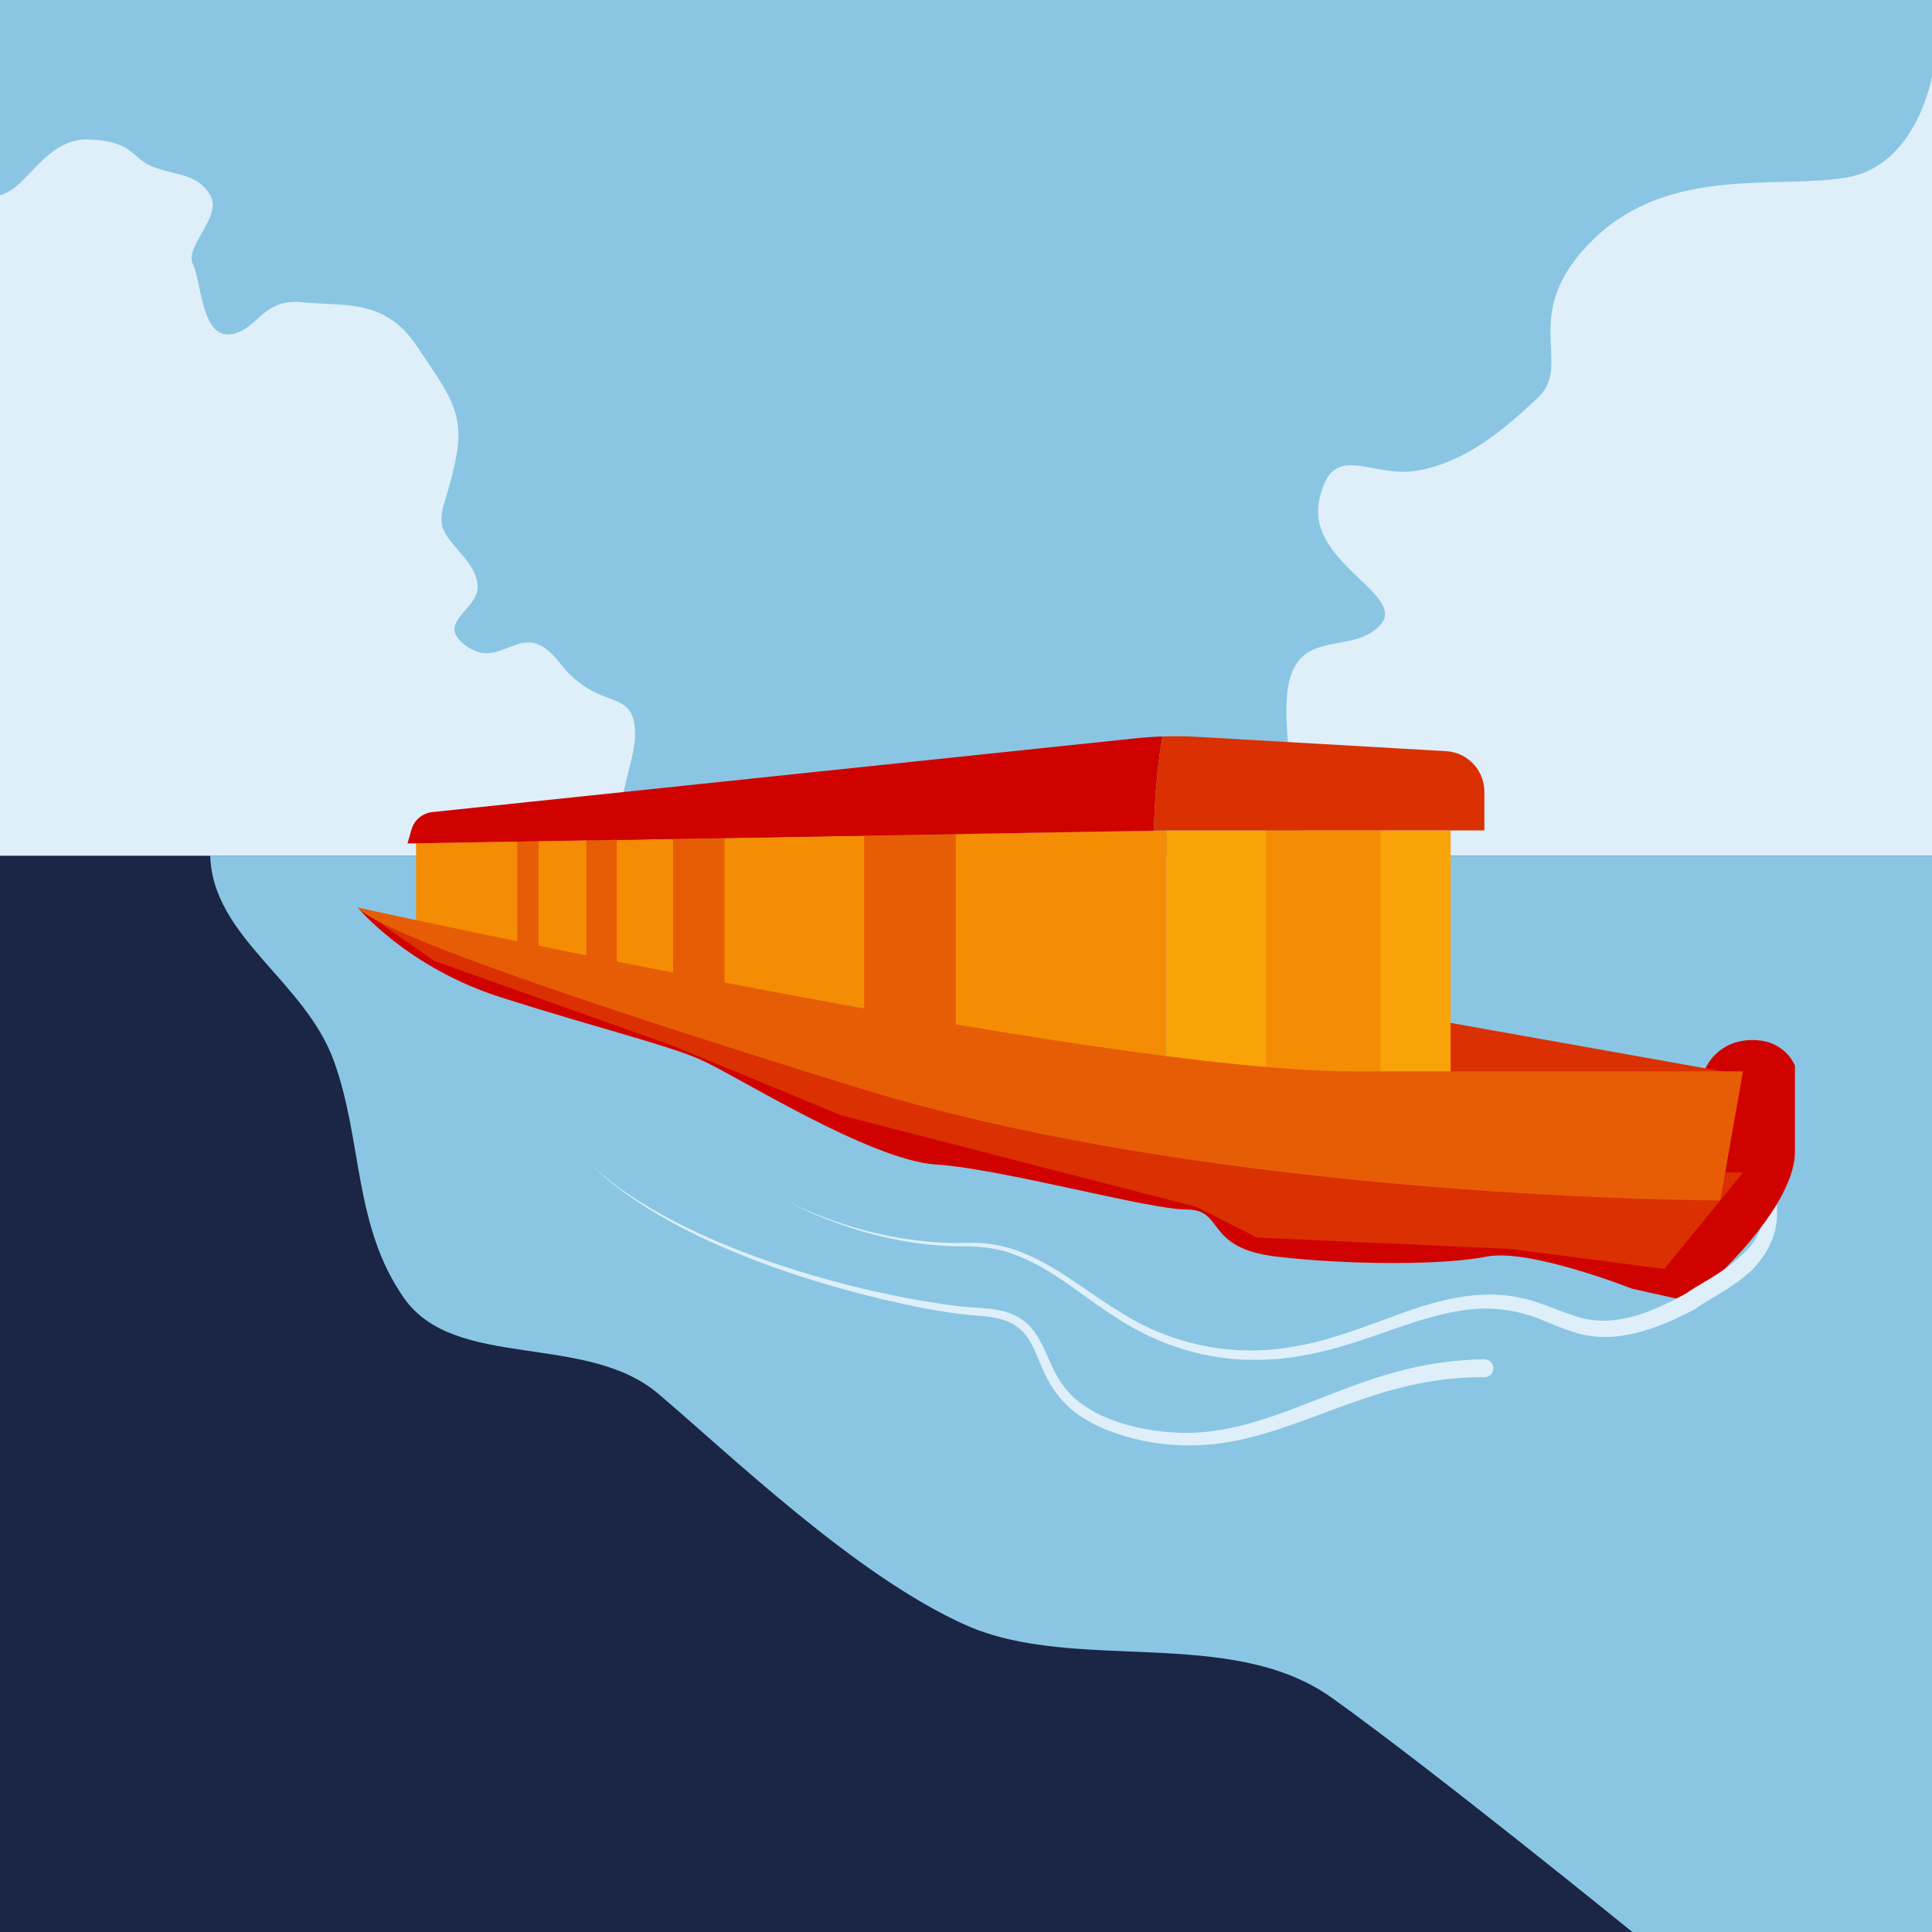 <?xml version="1.0" encoding="UTF-8"?>
<svg id="a" data-name="Layer 1" xmlns="http://www.w3.org/2000/svg" viewBox="0 0 1080 1080">
  <rect x="0" y="0" width="1080" height="1080" fill="#333333" stroke="none"/>
  <rect x="0" width="1080" height="466.22" fill="#8ac6e3"/>
  <rect y="466.22" width="1080" height="613.78" fill="#1b2546"/>
  <path d="M117.51,478.36c1.35,45.5,52.82,69.88,69.07,114.57,16.25,44.69,10.83,92.09,39.28,132.72,28.44,40.63,101.57,19.02,142.2,53.53,40.63,34.5,110.93,102.22,171.94,129.31,61.01,27.09,147.68,0,204.56,40.63s167.94,130.89,167.94,130.89h167.5V478.36H117.51Z" fill="#8ac6e3"/>
  <path d="M972.5,702.66c4.2-3.62,7.79-7.8,10.22-12.59,7.51-15.19,2.84-34.7-8.4-46.98-15.86-17.23-41.48-25.19-64.17-28.26,12.08,.76,24.07,3.09,35.58,6.9,17.43,5.82,34.81,16.35,42.6,33.81,5.23,11.87,7.17,25.59,2.09,37.97-2.51,6.26-6.52,11.77-11.07,16.43-4.99,4.75-11.91-2.58-6.85-7.29h0Z" fill="#deeff9"/>
  <path d="M1080,42.74s-8.38,49.09-46.7,56.27c-38.31,7.18-99.38-7.18-142.48,34.72-43.1,41.91-10.78,69.45-31.13,88.6-20.35,19.16-40.71,35.92-67.05,40.71s-48.19-17.96-55.22,16.76c-7.04,34.72,49.24,52.68,34.27,69.45-14.97,16.76-43.7,2.39-50.89,31.13-7.18,28.74,10.63,97.97,10.63,97.97h348.58V42.74Z" fill="#deeff9"/>
  <path d="M199.96,507.3s27.54,33.53,80.22,50.29c52.68,16.76,92.2,26.34,111.35,34.72,19.16,8.38,94.59,56.27,131.71,58.67,37.12,2.39,118.54,25.14,140.09,25.14s9.58,21.55,50.29,26.34c40.71,4.79,93.39,4.79,117.34,0,23.95-4.79,81.42,17.96,81.42,17.96l32.33,7.18s58.67-49.09,58.67-83.81v-48.04s-5.24-14.37-23.65-14.37c-20.21,0-26.49,16.16-26.49,16.16v43.55c0,16.61-30.08,54.78-30.08,54.78,0,0-151.76,3.59-216.42-12.57-64.66-16.16-323.88-82.62-506.77-176.01Z" fill="#d00200"/>
  <polygon points="267.01 470.79 267.01 527.69 261.62 525.86 261.62 470.89 267.01 470.79" fill="#e75d06"/>
  <path d="M0,109.1c15.57-3.59,25.14-32.33,50.29-31.13,25.14,1.2,22.75,10.74,35.92,15.55s24.29,3.61,31.3,15.58c7.01,11.97-14.54,28.74-9.75,38.31s4.79,40.71,20.35,39.51c15.57-1.2,17.96-20.35,40.71-17.96s46.1-2.39,63.76,23.95c17.66,26.34,27.24,37.12,22.45,62.26-4.79,25.14-10.78,31.13-7.18,40.71s19.16,19.16,19.16,32.33c0,13.17-25.14,20.35-5.39,33.53,19.76,13.17,30.53-17.96,50.89,8.38,20.35,26.34,38.31,15.57,41.91,33.53,3.59,17.96-9.61,34.47-9.61,74.71H0V109.1Z" fill="#deeff9"/>
  <g>
    <polygon points="966.25 599.5 784.86 567.17 784.86 631.23 966.25 599.5" fill="#db3001"/>
    <polygon points="232.58 518.98 232.58 471.38 651.95 464.2 651.95 598.9 232.58 518.98" fill="#f48c04"/>
    <path d="M199.96,507.3s335.25,148.17,577.72,148.17h196.66l-44,53.88-86.21-11.23-141.44-6.29-33.97-17.21-198.16-51.04-94.44-38.99-133.43-47.44-42.73-29.86Z" fill="#db3001"/>
    <polygon points="651.95 464.2 810.9 464.2 810.9 608.33 651.95 598.9 651.95 464.2" fill="#f9a309"/>
    <polygon points="707.63 464.2 707.63 612.07 771.69 608.33 771.69 464.2 707.63 464.2" fill="#f48c04"/>
    <path d="M199.96,507.3s415.18,91.6,556.16,91.6h218.22l-12.71,72.13s-278.25,0-481.2-62.71c-140.47-43.4-267.31-85.76-280.48-101.03Z" fill="#e75d06"/>
    <polygon points="483.07 467.09 483.07 578.25 534.31 589.17 534.31 466.22 483.07 467.09" fill="#e75d06"/>
    <polygon points="404.98 468.43 404.98 560.29 376.26 553.1 376.26 468.92 404.98 468.43" fill="#e75d06"/>
    <polygon points="344.8 469.46 344.8 540 327.77 540 327.77 469.75 344.8 469.46" fill="#e75d06"/>
    <polygon points="301.12 470.21 289.15 470.41 289.15 534.24 301.12 534.24 301.12 470.21" fill="#e75d06"/>
    <path d="M649.88,411.69c-3.16,17.25-4.37,36.24-4.82,52.66l-417.27,7.16,2.26-7.83c1.51-5.27,6.1-9.12,11.6-9.72l392.94-41.21c5.05-.53,10.17-.9,15.29-1.05Z" fill="#d00200"/>
    <path d="M829.77,442.5v21.7h-177.79l-6.93,.15c.45-16.42,1.66-35.41,4.82-52.66,4.22-.15,8.36-.15,12.51-.08,2.34,.08,4.67,.15,7.01,.3l138.99,7.99c11.98,.68,21.39,10.62,21.39,22.6Z" fill="#db3001"/>
  </g>
  <path d="M947.07,732.02c-20.03,10.54-44.4,20.23-67.24,12.66-5.65-1.71-10.87-4-15.96-6.04-14.89-6.49-30.73-8.65-46.88-6.05-21.71,3.29-42.19,12.58-63.33,18.93-16.11,4.96-32.99,8.49-49.96,8.63-28.34,.66-56.51-8.12-80.01-23.79-18.73-11.82-35.42-27.2-56.3-34.98-10.35-4-21.4-4.98-32.43-4.64-33.48-.76-66.45-10.49-96.13-25.7,29.81,14.58,62.85,23.68,96.14,23.81,5.54-.11,11.24-.36,16.79,.36,28.56,3.12,50.44,23.66,73.94,37.95,27.92,17.96,61.36,25.28,94.17,20.16,21.91-3.13,42.4-11.52,63.22-19.03,21.15-7.73,44.72-13.9,67.37-8.7,11.04,2.27,21.36,7.6,31.84,10.66,20.91,6.32,41.64-3.15,60.03-13.04,5.73-3.03,10.71,5.36,4.73,8.81h0Z" fill="#deeff9"/>
  <path d="M829.77,769.88c-22.78-.28-45.18,4.46-66.77,11.78-22.07,7.31-43.46,16.98-66.32,22.4-23.07,5.75-47.98,5.33-70.63-2.13-11.44-3.65-22.72-9.1-31.18-17.93-4.28-4.42-7.68-9.63-10.3-15.02-5.15-10.01-7.31-21.86-17.17-28.15-6.88-4.48-15.94-5.02-24.11-5.62-8.74-.83-17.43-2.15-26.04-3.73-60.55-11.87-145.78-38.47-189.49-82.95,45.78,45.44,143.82,73.56,207.3,81.56,11.73,1.57,24.36,.16,34.88,6.66,10.8,6.29,14.22,19.59,19.49,29.78,2.55,5,5.68,9.57,9.56,13.44,15.25,15.03,41.52,20.55,62.34,21.02,35.04,.44,65.97-16.16,98.8-27.66,22.23-7.98,45.83-13.35,69.63-13.45,6.44,.08,6.9,9.74,0,10h0Z" fill="#deeff9"/>
  <path d="M944.7,727.61c7.48-5.46,20.95-11.58,31.24-21.33" fill="none" stroke="#deeff9" stroke-linecap="round" stroke-miterlimit="10" stroke-width="10"/>
</svg>